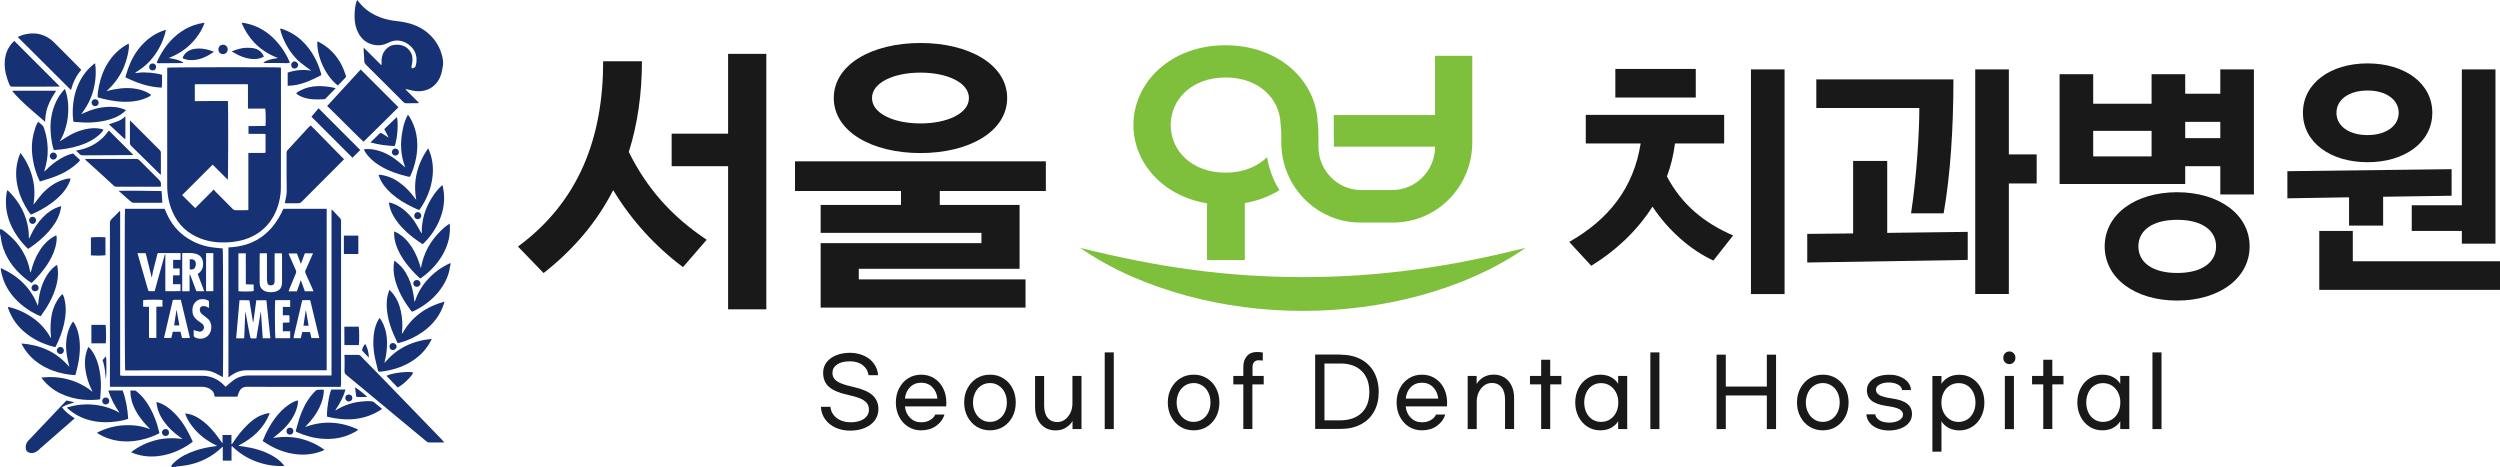 <?xml version="1.0" encoding="utf-8"?>
<!-- Generator: Adobe Illustrator 27.4.0, SVG Export Plug-In . SVG Version: 6.00 Build 0)  -->
<svg version="1.1" id="레이어_1" xmlns="http://www.w3.org/2000/svg" xmlns:xlink="http://www.w3.org/1999/xlink" x="0px"
	 y="0px" viewBox="0 0 319.81 59.73" style="enable-background:new 0 0 319.81 59.73;" xml:space="preserve">
<style type="text/css">
	.st0{fill:#191919;}
	.st1{fill:#7EBF3C;}
	.st2{fill:#163274;}
</style>
<g>
	<g>
		<g>
			<g>
				<path class="st0" d="M87.37,34.17c-3.54-2.63-6.64-6.05-8.93-9.85c-2.04,4.01-5,7.55-8.9,10.61l-3.28-3.39
					c7.8-5.73,10.9-13.93,10.9-23.7h4.96c0,4.12-0.55,8.02-1.68,11.6c2.3,4.63,5.43,8.21,9.96,11.23L87.37,34.17z M85.92,17.1h7.22
					V6.89h4.89v32.68h-4.89V21.26h-7.22V17.1z"/>
				<path class="st0" d="M104.98,39.34V31.1h20.57v-1.31h-20.57v-3.57h10.28v-1.79H101.7v-3.79h32.09v3.79h-13.57v1.79h10.21v8.17
					h-20.57v1.35h21.33v3.61H104.98z M117.75,5.5c6.24,0,11.09,2.77,11.09,7.04c0,4.27-4.85,7.04-11.09,7.04
					c-6.24,0-11.09-2.77-11.09-7.04C106.66,8.27,111.51,5.5,117.75,5.5z M111.55,12.54c0,1.97,2.77,3.25,6.2,3.25
					c3.43,0,6.2-1.28,6.2-3.25c0-1.97-2.77-3.25-6.2-3.25C114.32,9.29,111.55,10.57,111.55,12.54z"/>
			</g>
			<g>
				<path class="st0" d="M200.74,30.95c5-2.85,8.24-6.86,9.14-12.6h-7.02v-3.66h17.7v3.66h-6.29c-0.19,1.51-0.54,2.92-1.03,4.23
					c1.89,3.56,4.68,5.9,8.47,7.54l-2.53,3.21c-2.92-1.35-5.77-3.85-7.79-6.9c-1.99,3.14-4.75,5.68-7.83,7.57L200.74,30.95z
					 M206.64,12.47V8.82h10.29v3.66H206.64z M223.99,37.62V8.88h4.3v28.74H223.99z"/>
				<path class="st0" d="M231.19,33.58v-3.66l5.87-0.06v-9.27h4.36v9.2l10.3-0.13v3.59L231.19,33.58z M244.47,27.29
					c0.74-4.84,1.06-10.52,1.06-13.47h-13.18v-3.66h17.54c0,6.29-0.39,12.22-1.25,17.13H244.47z M252.68,37.62V8.88h4.3v10.87h3.56
					v3.72h-3.56v14.14H252.68z"/>
				<path class="st0" d="M284.03,24.88v-3.62h-4.49v2.28h-16.07V9.49h4.3v3.78h7.47V9.49h4.3v2.5h4.49V8.88h4.3v16H284.03z
					 M275.24,20.01v-3.27h-7.47v3.27H275.24z M287.78,31.52c0,4.07-3.88,6.93-9.27,6.93c-5.39,0-9.27-2.85-9.27-6.93
					c0-4.07,3.88-6.93,9.27-6.93C283.9,24.6,287.78,27.45,287.78,31.52z M283.49,31.52c0-2.02-1.76-3.4-4.97-3.4
					c-3.21,0-4.97,1.38-4.97,3.4c0,2.02,1.76,3.4,4.97,3.4C281.72,34.92,283.49,33.54,283.49,31.52z M279.54,17.67h4.49v-2.08h-4.49
					V17.67z"/>
				<path class="st0" d="M300.5,28.86v-3.62l-7.89,0.13V21.9l21.01-0.26v3.4l-8.76,0.13v3.69H300.5z M311.15,14.43
					c0,3.78-3.53,6.32-8.28,6.32c-4.75,0-8.27-2.53-8.27-6.32c0-3.79,3.53-6.32,8.27-6.32C307.62,8.11,311.15,10.64,311.15,14.43z
					 M300.98,29.54v3.88h18.83v3.66h-23.12v-7.54H300.98z M306.85,14.43c0-1.7-1.64-2.85-3.98-2.85c-2.37,0-3.98,1.15-3.98,2.85
					c0,1.7,1.6,2.85,3.98,2.85C305.21,17.28,306.85,16.13,306.85,14.43z M308.52,26.26h6.41V8.88h4.3v22.29h-4.3v-1.63h-6.41V26.26z
					"/>
			</g>
			<g>
				<path class="st1" d="M180.89,34.5c-4.73,0.64-9.48,0.95-14.22,0.95c-4.74,0-9.49-0.31-14.22-0.95
					c-4.74-0.62-9.45-1.6-14.27-2.79c4.09,2.83,8.76,4.79,13.59,6.11c4.84,1.31,9.87,1.95,14.9,1.95c5.03,0,10.06-0.64,14.9-1.94
					c4.83-1.32,9.51-3.28,13.59-6.12C190.34,32.9,185.64,33.88,180.89,34.5z"/>
				<path class="st1" d="M154.41,26.01v2.28l0,0v4.98h4.83v-1.52l0,0v-5.77c1.68-0.29,3.16-0.87,4.44-1.66
					c-1.08-1.62-1.47-3.47-1.59-4.22c-1.21,1.2-3.02,1.99-5.3,1.99c-4.37,0-7.03-2.85-7.03-6.09c0-3.24,2.66-6.09,7.03-6.09
					c4.24,0,6.87,2.69,7.02,5.82h0h0l0.1,1.23v1.25c0,5.67,4.53,10.26,10.11,10.26h4.21c5.59,0,10.11-4.59,10.11-10.26v-6.69V9.07
					V7.14h-4.76v1.93v2.43v3.22h-12.96v2.8c0.01,0.22,0.03,0.44,0.03,0.66c0,0.19-0.02,0.38-0.03,0.58h12.96
					c0,3.06-2.45,5.55-5.47,5.55h-3.98c-3.02,0-5.47-2.48-5.47-5.55l0,0v-1.32c0-0.59-0.03-1.17-0.08-1.75l0-0.01l-0.02,0
					c-0.18-5.28-4.84-9.89-11.81-9.89c-7.03,0-11.76,4.79-11.76,10.2C145,20.78,148.7,25.07,154.41,26.01z"/>
			</g>
		</g>
		<g>
			<path class="st0" d="M110.54,45.51c0.53,0.24,0.95,0.58,1.26,1.02c0.32,0.44,0.49,0.93,0.53,1.47h-1.22
				c-0.07-0.52-0.31-0.95-0.74-1.28c-0.42-0.33-0.98-0.5-1.66-0.5c-0.69,0-1.24,0.14-1.63,0.41s-0.59,0.63-0.59,1.06
				c0,0.32,0.09,0.6,0.28,0.81c0.19,0.22,0.48,0.41,0.87,0.56c0.39,0.16,0.93,0.31,1.61,0.46c1.09,0.25,1.88,0.6,2.38,1.05
				c0.49,0.46,0.74,1.04,0.74,1.76c0,0.55-0.16,1.04-0.47,1.46c-0.32,0.42-0.75,0.74-1.3,0.96c-0.55,0.23-1.16,0.34-1.83,0.34
				c-0.7,0-1.33-0.13-1.88-0.38c-0.55-0.25-1-0.61-1.33-1.07c-0.33-0.46-0.52-0.99-0.55-1.6h1.22c0.06,0.59,0.33,1.06,0.8,1.43
				c0.47,0.36,1.08,0.55,1.82,0.55c0.44,0,0.84-0.07,1.2-0.2c0.35-0.13,0.63-0.32,0.82-0.57c0.2-0.25,0.29-0.52,0.29-0.83
				c0-0.35-0.09-0.64-0.28-0.87c-0.19-0.23-0.48-0.43-0.87-0.59c-0.39-0.16-0.94-0.32-1.63-0.47c-1.05-0.23-1.83-0.56-2.33-1
				c-0.5-0.44-0.75-1.04-0.75-1.81c0-0.51,0.15-0.96,0.45-1.35c0.3-0.38,0.71-0.68,1.24-0.89c0.53-0.21,1.12-0.31,1.79-0.31
				C109.42,45.14,110.01,45.27,110.54,45.51z"/>
			<path class="st0" d="M116.18,54.59c-0.49-0.31-0.88-0.73-1.16-1.28c-0.28-0.54-0.42-1.15-0.42-1.82c0-0.67,0.14-1.28,0.42-1.82
				c0.28-0.54,0.66-0.97,1.16-1.28c0.49-0.31,1.05-0.46,1.66-0.46c0.62,0,1.17,0.15,1.66,0.46c0.49,0.31,0.88,0.73,1.15,1.28
				c0.27,0.54,0.41,1.15,0.41,1.82c0,0.22-0.01,0.39-0.02,0.5h-5.28c0.06,0.59,0.28,1.08,0.66,1.46c0.38,0.38,0.85,0.57,1.42,0.57
				c0.43,0,0.81-0.09,1.13-0.28c0.33-0.19,0.55-0.42,0.67-0.71h1.18c-0.18,0.59-0.54,1.08-1.08,1.46c-0.54,0.38-1.18,0.56-1.91,0.56
				C117.22,55.05,116.67,54.9,116.18,54.59z M119.26,49.52c-0.38-0.38-0.85-0.56-1.42-0.56c-0.57,0-1.05,0.19-1.42,0.56
				c-0.38,0.38-0.59,0.87-0.66,1.47h4.16C119.86,50.39,119.64,49.9,119.26,49.52z"/>
			<path class="st0" d="M128.34,48.39c0.5,0.31,0.9,0.73,1.18,1.28c0.28,0.54,0.42,1.15,0.42,1.82c0,0.67-0.14,1.28-0.42,1.82
				c-0.28,0.54-0.68,0.97-1.18,1.28c-0.5,0.31-1.07,0.46-1.69,0.46c-0.63,0-1.2-0.15-1.7-0.46c-0.5-0.31-0.89-0.73-1.18-1.28
				c-0.29-0.54-0.43-1.15-0.43-1.82c0-0.67,0.14-1.28,0.43-1.82c0.29-0.54,0.68-0.97,1.18-1.28c0.5-0.31,1.07-0.46,1.7-0.46
				C127.27,47.92,127.83,48.08,128.34,48.39z M125.52,49.33c-0.33,0.22-0.58,0.51-0.77,0.89c-0.18,0.38-0.28,0.8-0.28,1.26
				c0,0.47,0.09,0.89,0.28,1.27c0.18,0.38,0.44,0.67,0.77,0.89c0.33,0.22,0.7,0.33,1.12,0.33c0.41,0,0.79-0.11,1.12-0.33
				c0.33-0.22,0.59-0.51,0.77-0.89c0.18-0.38,0.27-0.8,0.27-1.27c0-0.47-0.09-0.89-0.27-1.26c-0.18-0.38-0.44-0.67-0.77-0.89
				c-0.33-0.22-0.7-0.33-1.12-0.33C126.22,49.01,125.85,49.11,125.52,49.33z"/>
			<path class="st0" d="M137.2,54.89v-1.03c-0.17,0.31-0.44,0.59-0.82,0.83c-0.38,0.25-0.84,0.37-1.37,0.37
				c-0.5,0-0.95-0.12-1.35-0.37c-0.39-0.25-0.7-0.59-0.92-1.04c-0.22-0.45-0.33-0.97-0.33-1.57v-3.98h1.16v3.77
				c0,0.68,0.15,1.21,0.45,1.57c0.3,0.37,0.71,0.55,1.24,0.55c0.37,0,0.7-0.11,0.99-0.33c0.29-0.22,0.52-0.51,0.69-0.87
				c0.17-0.36,0.25-0.76,0.25-1.18v-3.52h1.16v6.8H137.2z"/>
			<path class="st0" d="M141.32,54.89v-9.81h1.16v9.81H141.32z"/>
			<path class="st0" d="M154.39,48.39c0.5,0.31,0.9,0.73,1.18,1.28c0.28,0.54,0.42,1.15,0.42,1.82c0,0.67-0.14,1.28-0.42,1.82
				c-0.28,0.54-0.68,0.97-1.18,1.28c-0.5,0.31-1.07,0.46-1.69,0.46c-0.63,0-1.2-0.15-1.7-0.46c-0.5-0.31-0.89-0.73-1.18-1.28
				c-0.29-0.54-0.43-1.15-0.43-1.82c0-0.67,0.14-1.28,0.43-1.82c0.29-0.54,0.68-0.97,1.18-1.28c0.5-0.31,1.07-0.46,1.7-0.46
				C153.32,47.92,153.88,48.08,154.39,48.39z M151.57,49.33c-0.33,0.22-0.58,0.51-0.77,0.89c-0.18,0.38-0.28,0.8-0.28,1.26
				c0,0.47,0.09,0.89,0.28,1.27c0.18,0.38,0.44,0.67,0.77,0.89c0.33,0.22,0.7,0.33,1.12,0.33c0.41,0,0.79-0.11,1.12-0.33
				c0.33-0.22,0.59-0.51,0.77-0.89c0.18-0.38,0.27-0.8,0.27-1.27c0-0.47-0.09-0.89-0.27-1.26c-0.18-0.38-0.44-0.67-0.77-0.89
				c-0.33-0.22-0.7-0.33-1.12-0.33C152.27,49.01,151.9,49.11,151.57,49.33z"/>
			<path class="st0" d="M161.64,49.17h-1.43v5.71h-1.16v-5.71h-1.28v-1.08h1.28v-1.15c0-0.58,0.15-1.04,0.46-1.39
				c0.3-0.35,0.73-0.52,1.27-0.52c0.3,0,0.55,0.02,0.76,0.07v1.03c-0.11-0.02-0.29-0.04-0.55-0.04c-0.24,0-0.43,0.08-0.56,0.23
				c-0.14,0.15-0.2,0.37-0.2,0.65v1.12h1.43V49.17z"/>
			<path class="st0" d="M171.45,45.37c1.02,0,1.9,0.2,2.64,0.59c0.74,0.4,1.3,0.95,1.69,1.67c0.39,0.72,0.59,1.55,0.59,2.5
				c0,0.95-0.19,1.78-0.58,2.49c-0.39,0.71-0.95,1.27-1.69,1.66c-0.74,0.4-1.62,0.59-2.65,0.59h-3.21v-9.52H171.45z M174.19,52.81
				c0.65-0.63,0.98-1.52,0.98-2.67c0-1.15-0.33-2.04-0.98-2.68c-0.65-0.64-1.56-0.96-2.71-0.96h-2.05v7.27h2.05
				C172.63,53.76,173.54,53.44,174.19,52.81z"/>
			<path class="st0" d="M180.24,54.59c-0.49-0.31-0.88-0.73-1.16-1.28c-0.28-0.54-0.42-1.15-0.42-1.82c0-0.67,0.14-1.28,0.42-1.82
				c0.28-0.54,0.66-0.97,1.16-1.28c0.49-0.31,1.05-0.46,1.66-0.46c0.62,0,1.17,0.15,1.66,0.46c0.49,0.31,0.88,0.73,1.15,1.28
				c0.27,0.54,0.41,1.15,0.41,1.82c0,0.22-0.01,0.39-0.02,0.5h-5.28c0.06,0.59,0.28,1.08,0.66,1.46c0.38,0.38,0.85,0.57,1.42,0.57
				c0.43,0,0.81-0.09,1.13-0.28s0.55-0.42,0.67-0.71h1.18c-0.18,0.59-0.54,1.08-1.08,1.46c-0.54,0.38-1.18,0.56-1.91,0.56
				C181.28,55.05,180.73,54.9,180.24,54.59z M183.32,49.52c-0.38-0.38-0.85-0.56-1.42-0.56c-0.57,0-1.05,0.19-1.42,0.56
				c-0.38,0.38-0.59,0.87-0.65,1.47h4.16C183.92,50.39,183.7,49.9,183.32,49.52z"/>
			<path class="st0" d="M188.9,48.09v1.03c0.17-0.31,0.44-0.59,0.82-0.83c0.38-0.25,0.84-0.37,1.37-0.37c0.5,0,0.95,0.12,1.35,0.37
				c0.4,0.25,0.7,0.59,0.92,1.04c0.22,0.45,0.33,0.97,0.33,1.57v3.98h-1.16v-3.77c0-0.68-0.15-1.21-0.45-1.57
				c-0.3-0.37-0.71-0.55-1.24-0.55c-0.37,0-0.7,0.11-0.99,0.33c-0.29,0.22-0.52,0.51-0.69,0.87c-0.17,0.36-0.25,0.76-0.25,1.18v3.52
				h-1.16v-6.8H188.9z"/>
			<path class="st0" d="M199.74,49.17h-1.43v5.71h-1.16v-5.71h-1.43v-1.08h1.43v-2.07h1.16v2.07h1.43V49.17z"/>
			<path class="st0" d="M203.08,54.59c-0.49-0.31-0.87-0.74-1.15-1.28c-0.28-0.55-0.42-1.15-0.42-1.82c0-0.67,0.14-1.27,0.42-1.82
				c0.28-0.55,0.66-0.97,1.15-1.28c0.49-0.31,1.03-0.46,1.63-0.46c0.55,0,1.02,0.12,1.42,0.34c0.4,0.23,0.69,0.51,0.87,0.83v-1.01
				h1.16v6.8H207v-1.01c-0.18,0.32-0.47,0.6-0.87,0.83c-0.4,0.23-0.87,0.34-1.42,0.34C204.11,55.05,203.56,54.9,203.08,54.59z
				 M205.96,53.65c0.33-0.22,0.6-0.51,0.78-0.89c0.19-0.38,0.28-0.8,0.28-1.27c0-0.47-0.09-0.89-0.28-1.26
				c-0.19-0.38-0.45-0.67-0.78-0.89c-0.33-0.22-0.72-0.33-1.15-0.33c-0.42,0-0.8,0.11-1.12,0.32c-0.33,0.21-0.58,0.51-0.76,0.89
				c-0.18,0.38-0.27,0.8-0.27,1.27c0,0.47,0.09,0.89,0.27,1.27c0.18,0.38,0.43,0.68,0.76,0.89c0.33,0.21,0.7,0.32,1.12,0.32
				C205.24,53.97,205.62,53.86,205.96,53.65z"/>
			<path class="st0" d="M211.12,54.89v-9.81h1.16v9.81H211.12z"/>
			<path class="st0" d="M227.2,45.37v9.52h-1.18v-4.3h-5.25v4.3h-1.18v-9.52h1.18v4.08h5.25v-4.08H227.2z"/>
			<path class="st0" d="M234.88,48.39c0.5,0.31,0.9,0.73,1.18,1.28c0.28,0.54,0.42,1.15,0.42,1.82c0,0.67-0.14,1.28-0.42,1.82
				c-0.28,0.54-0.68,0.97-1.18,1.28c-0.5,0.31-1.07,0.46-1.69,0.46c-0.63,0-1.2-0.15-1.7-0.46c-0.5-0.31-0.89-0.73-1.18-1.28
				c-0.29-0.54-0.43-1.15-0.43-1.82c0-0.67,0.14-1.28,0.43-1.82c0.29-0.54,0.68-0.97,1.18-1.28c0.5-0.31,1.07-0.46,1.7-0.46
				C233.81,47.92,234.37,48.08,234.88,48.39z M232.06,49.33c-0.33,0.22-0.58,0.51-0.77,0.89c-0.18,0.38-0.28,0.8-0.28,1.26
				c0,0.47,0.09,0.89,0.28,1.27c0.18,0.38,0.44,0.67,0.77,0.89c0.33,0.22,0.7,0.33,1.12,0.33c0.41,0,0.79-0.11,1.12-0.33
				c0.33-0.22,0.59-0.51,0.77-0.89c0.18-0.38,0.27-0.8,0.27-1.27c0-0.47-0.09-0.89-0.27-1.26c-0.18-0.38-0.44-0.67-0.77-0.89
				c-0.33-0.22-0.7-0.33-1.12-0.33C232.76,49.01,232.39,49.11,232.06,49.33z"/>
			<path class="st0" d="M243.05,48.18c0.42,0.17,0.76,0.4,1.01,0.7c0.25,0.3,0.39,0.64,0.4,1.02h-1.14c-0.02-0.29-0.2-0.52-0.52-0.7
				c-0.32-0.18-0.72-0.27-1.2-0.27c-0.47,0-0.85,0.09-1.16,0.26c-0.3,0.17-0.46,0.39-0.46,0.64c0,0.29,0.14,0.53,0.42,0.7
				c0.28,0.17,0.8,0.32,1.56,0.43c0.94,0.13,1.61,0.36,2.02,0.69c0.41,0.32,0.61,0.76,0.61,1.31c0,0.43-0.13,0.8-0.39,1.12
				c-0.26,0.32-0.61,0.56-1.06,0.73c-0.44,0.17-0.94,0.26-1.48,0.26c-0.56,0-1.06-0.09-1.49-0.27c-0.43-0.18-0.77-0.42-1.01-0.74
				c-0.24-0.31-0.38-0.67-0.41-1.06h1.14c0.04,0.29,0.21,0.54,0.52,0.75c0.31,0.21,0.74,0.31,1.28,0.31c0.5,0,0.92-0.1,1.25-0.29
				c0.33-0.19,0.5-0.44,0.5-0.74c0-0.28-0.15-0.51-0.46-0.68c-0.3-0.17-0.83-0.31-1.59-0.41c-0.89-0.13-1.54-0.35-1.95-0.67
				c-0.41-0.32-0.62-0.77-0.62-1.36c0-0.39,0.12-0.73,0.37-1.03c0.24-0.3,0.58-0.53,1-0.7c0.42-0.16,0.9-0.24,1.42-0.24
				C242.16,47.92,242.63,48.01,243.05,48.18z"/>
			<path class="st0" d="M249.23,54.71c-0.4-0.23-0.69-0.51-0.87-0.83v3.9h-1.16v-9.68h1.16v1.01c0.18-0.32,0.47-0.6,0.87-0.83
				c0.4-0.23,0.87-0.34,1.42-0.34c0.6,0,1.15,0.15,1.63,0.46c0.49,0.31,0.87,0.74,1.15,1.28c0.28,0.55,0.42,1.15,0.42,1.82
				c0,0.67-0.14,1.27-0.42,1.82c-0.28,0.55-0.66,0.97-1.15,1.28c-0.49,0.31-1.03,0.46-1.63,0.46
				C250.1,55.05,249.63,54.94,249.23,54.71z M251.68,53.65c0.33-0.21,0.58-0.51,0.76-0.89c0.18-0.38,0.27-0.8,0.27-1.27
				c0-0.47-0.09-0.89-0.27-1.27c-0.18-0.38-0.43-0.68-0.76-0.89c-0.33-0.21-0.7-0.32-1.12-0.32c-0.43,0-0.81,0.11-1.15,0.33
				c-0.34,0.22-0.6,0.51-0.78,0.89c-0.19,0.38-0.28,0.8-0.28,1.26c0,0.47,0.09,0.89,0.28,1.27c0.19,0.38,0.45,0.67,0.78,0.89
				c0.33,0.22,0.72,0.33,1.15,0.33C250.97,53.97,251.35,53.86,251.68,53.65z"/>
			<path class="st0" d="M257.6,45.19c0.15,0.15,0.22,0.35,0.22,0.58c0,0.23-0.07,0.42-0.22,0.58c-0.15,0.15-0.33,0.23-0.56,0.23
				c-0.22,0-0.4-0.08-0.55-0.23c-0.15-0.15-0.22-0.35-0.22-0.58c0-0.23,0.07-0.42,0.22-0.58c0.15-0.15,0.33-0.23,0.55-0.23
				C257.27,44.95,257.45,45.03,257.6,45.19z M256.47,54.9v-6.81h1.16v6.81H256.47z"/>
			<path class="st0" d="M263.97,49.17h-1.43v5.71h-1.16v-5.71h-1.43v-1.08h1.43v-2.07h1.16v2.07h1.43V49.17z"/>
			<path class="st0" d="M267.31,54.59c-0.49-0.31-0.87-0.74-1.15-1.28c-0.28-0.55-0.42-1.15-0.42-1.82c0-0.67,0.14-1.27,0.42-1.82
				c0.28-0.55,0.66-0.97,1.15-1.28c0.49-0.31,1.03-0.46,1.63-0.46c0.55,0,1.02,0.12,1.42,0.34c0.4,0.23,0.69,0.51,0.87,0.83v-1.01
				h1.16v6.8h-1.16v-1.01c-0.18,0.32-0.47,0.6-0.87,0.83c-0.4,0.23-0.87,0.34-1.42,0.34C268.34,55.05,267.79,54.9,267.31,54.59z
				 M270.18,53.65c0.33-0.22,0.6-0.51,0.78-0.89c0.19-0.38,0.28-0.8,0.28-1.27c0-0.47-0.09-0.89-0.28-1.26
				c-0.19-0.38-0.45-0.67-0.78-0.89c-0.33-0.22-0.72-0.33-1.15-0.33c-0.42,0-0.8,0.11-1.12,0.32c-0.33,0.21-0.58,0.51-0.76,0.89
				c-0.18,0.38-0.27,0.8-0.27,1.27c0,0.47,0.09,0.89,0.27,1.27c0.18,0.38,0.43,0.68,0.76,0.89c0.33,0.21,0.7,0.32,1.12,0.32
				C269.47,53.97,269.85,53.86,270.18,53.65z"/>
			<path class="st0" d="M275.35,54.89v-9.81h1.16v9.81H275.35z"/>
		</g>
	</g>
	<g>
		<path class="st2" d="M22,59.73c-0.03-0.03-0.07-0.05-0.12-0.09c0.14-0.24,0.34-0.43,0.55-0.61c0.72-0.64,1.58-1.05,2.48-1.36
			c0.88-0.31,1.8-0.49,2.73-0.6c0.02,0,0.05-0.01,0.13-0.04c-1.29-0.61-2.37-1.42-3.21-2.53c-0.31-0.41-0.57-0.84-0.77-1.31
			c-0.04-0.09-0.07-0.18-0.11-0.29c0.69,0.03,1.26,0.3,1.8,0.64c0.79,0.5,1.44,1.16,2.02,1.88c0.28,0.35,0.54,0.72,0.81,1.09
			c0.04,0.05,0.08,0.1,0.16,0.2c0-0.38,0-0.7,0-1.06c0.39,0,0.75,0,1.14,0c0,0.4,0,0.78,0,1.16c0.02,0,0.04,0.01,0.06,0.01
			c0.05-0.07,0.1-0.14,0.15-0.21c0.52-0.8,1.1-1.55,1.79-2.22c0.53-0.52,1.11-0.99,1.81-1.27c0.25-0.1,0.51-0.17,0.78-0.24
			c0.08-0.02,0.18-0.01,0.31-0.02c-0.77,1.95-2.19,3.21-3.98,4.13c0.01,0.02,0.01,0.04,0.02,0.05c0.17,0.02,0.34,0.05,0.52,0.07
			c1.33,0.19,2.61,0.52,3.78,1.19c0.51,0.29,0.99,0.64,1.37,1.1c0.04,0.05,0.08,0.11,0.15,0.21c-1.28,0.06-2.47-0.15-3.63-0.58
			c-1.16-0.43-2.18-1.09-3.09-1.99c-0.06,0.34-0.02,0.64-0.03,0.95c-0.01,0.3,0,0.6,0,0.93c-0.38,0.02-0.74,0.02-1.12,0
			c0-0.59,0-1.15,0-1.77c-0.08,0.06-0.13,0.09-0.16,0.12c-1.23,1.18-2.7,1.9-4.37,2.23c-0.46,0.09-0.93,0.12-1.4,0.18
			c-0.04,0.01-0.08,0.03-0.12,0.05C22.29,59.73,22.15,59.73,22,59.73z"/>
		<path class="st2" d="M0,29.35c0.09-0.05,0.16-0.05,0.25,0.01c0.53,0.37,1.02,0.78,1.47,1.24c0.47,0.49,0.87,1.02,1.21,1.6
			c0.47,0.8,0.77,1.65,0.93,2.56c0,0.03,0.01,0.05,0.06,0.09c0.03-0.08,0.05-0.17,0.08-0.25c0.22-0.87,0.55-1.7,1.03-2.47
			c0.49-0.8,1.12-1.47,1.95-1.92c0.07-0.04,0.14-0.07,0.23-0.11c0.07,0.3,0.04,0.58,0.01,0.85c-0.12,0.9-0.47,1.72-0.93,2.5
			c-0.6,1.02-1.38,1.91-2.24,2.75c-0.18-0.12-0.37-0.23-0.54-0.36c-1.01-0.77-1.88-1.68-2.51-2.79c-0.47-0.84-0.79-1.72-0.89-2.69
			C0.09,30.22,0.04,30.06,0,29.9C0,29.72,0,29.53,0,29.35z"/>
		<path class="st2" d="M57.62,33.98c-0.02,0.03-0.04,0.06-0.05,0.09c-0.12,1.05-0.55,1.98-1.15,2.84c-0.87,1.24-2.04,2.15-3.38,2.83
			c-0.1,0.05-0.21,0.09-0.32,0.14c-0.05-0.05-0.1-0.08-0.13-0.12c-0.8-1.06-1.48-2.19-1.9-3.46c-0.24-0.73-0.38-1.47-0.34-2.24
			c0.01-0.22,0.06-0.44,0.1-0.72c0.25,0.21,0.46,0.36,0.65,0.54c0.66,0.63,1.09,1.42,1.4,2.27c0.26,0.73,0.41,1.48,0.49,2.25
			c0.01,0.06,0.02,0.12,0.03,0.24c0.05-0.1,0.08-0.15,0.1-0.21c0.35-1.02,0.89-1.91,1.62-2.71c0.78-0.85,1.68-1.51,2.72-2
			c0.06-0.03,0.12-0.04,0.18-0.06C57.62,33.76,57.62,33.87,57.62,33.98z"/>
		<path class="st2" d="M35.94,8.64c0,0.1,0,0.19,0,0.28c0,5,0.01,9.99-0.01,14.99c0,1.33-0.31,2.61-0.96,3.78
			c-0.84,1.5-2.12,2.47-3.76,2.97c-0.71,0.21-1.43,0.31-2.17,0.35c-1.14,0.05-2.24-0.08-3.31-0.47c-1.71-0.63-2.95-1.78-3.67-3.46
			c-0.46-1.06-0.67-2.18-0.67-3.33c0-4.92,0-9.83,0-14.75c0-0.12,0-0.23,0-0.34C21.61,8.59,35.56,8.57,35.94,8.64z M29.15,12.92
			c0.06,0.34,0.05,9.88-0.01,10.08c-0.66-0.66-1.32-1.32-1.94-1.94c-1.32,1.32-2.62,2.62-3.9,3.9c0.53,0.53,1.09,1.08,1.67,1.66
			c0.77-0.77,1.56-1.55,2.38-2.38c0.08,0.1,0.13,0.19,0.2,0.26c0.74,0.74,1.48,1.47,2.21,2.22c0.12,0.12,0.24,0.18,0.4,0.17
			c0.44-0.01,0.89,0,1.33,0c0.09,0,0.17-0.01,0.28-0.02c0-2.45,0-4.87,0-7.31c0.27,0,0.52,0,0.76,0c0.24,0,0.47,0.01,0.71,0
			c0.24-0.01,0.48,0.03,0.73-0.03c0-0.8,0-1.59,0-2.4c-0.73-0.02-1.45,0.01-2.18-0.01c0-0.35,0-0.66,0-0.99
			c0.74-0.03,1.46,0.01,2.17-0.02c0.06-0.5,0.03-2.01-0.03-2.22c-0.72,0-1.45,0-2.21,0c0-1.05,0-2.07,0-3.1
			c-0.1-0.01-0.17-0.02-0.24-0.02c-2.11,0-4.23,0-6.34,0c-0.08,0-0.15,0.02-0.22,0.03c0,0.72,0,1.42,0,2.14
			C26.34,12.92,27.75,12.92,29.15,12.92z"/>
		<path class="st2" d="M41.79,47.37c-0.14,0-0.25,0-0.36,0c-3.3,0-6.61,0-9.91,0c-0.73,0-1.36,0.24-1.95,0.65
			c-0.11,0.08-0.21,0.16-0.35,0.26c0-5.56,0-11.08,0-16.63c3.4-0.13,5.67-1.88,7.03-4.94c1.83,0,3.67,0,5.54,0
			C41.79,33.59,41.79,40.46,41.79,47.37z M30.64,38.4c-0.14,1.62-0.28,3.23-0.43,4.87c0.36,0.02,0.69,0.02,1.03,0
			c0.05-1.13,0.09-2.23,0.14-3.38c0.03,0.1,0.06,0.16,0.07,0.22c0.1,0.55,0.19,1.11,0.29,1.66c0.08,0.44,0.19,0.89,0.27,1.33
			c0.02,0.13,0.07,0.19,0.21,0.19c0.18-0.01,0.36,0,0.57,0c0.19-1.15,0.38-2.28,0.57-3.41c0.01,0,0.01,0,0.02-0.01
			c0.08,1.13,0.15,2.26,0.23,3.4c0.33,0,0.64,0,0.98,0c-0.17-1.63-0.33-3.25-0.51-4.86c-0.45,0-0.86,0-1.29,0
			c-0.13,0.94-0.25,1.86-0.38,2.78c-0.02,0-0.03,0-0.05,0c-0.15-0.92-0.31-1.85-0.46-2.78C31.48,38.4,31.09,38.4,30.64,38.4z
			 M35.13,32.41c0,0.13,0,0.22,0,0.32c0,1.01,0,2.03,0,3.04c0,0.13,0,0.26-0.02,0.38c-0.04,0.23-0.17,0.33-0.42,0.35
			c-0.27,0.02-0.42-0.07-0.48-0.3c-0.04-0.17-0.06-0.36-0.06-0.54c-0.01-0.99,0-1.98,0-2.96c0-0.1-0.01-0.19-0.01-0.3
			c-0.33,0-0.62-0.01-0.91,0.01c-0.01,0.04-0.01,0.05-0.01,0.06c0,1.26-0.02,2.52,0,3.78c0,0.52,0.35,0.92,0.86,1.06
			c0.33,0.09,0.67,0.09,1,0.03c0.67-0.11,1-0.52,1-1.21c0-1.15,0-2.3,0-3.45c0-0.09-0.01-0.17-0.02-0.27
			C35.74,32.41,35.46,32.41,35.13,32.41z M40.04,32.41c-0.37,0-0.7,0-1.04,0c-0.17,0.45-0.34,0.9-0.51,1.35
			c-0.17-0.45-0.35-0.91-0.51-1.34c-0.38,0-0.71,0-1.06,0c0.05,0.13,0.09,0.24,0.13,0.35c0.26,0.59,0.51,1.18,0.78,1.76
			c0.08,0.16,0.08,0.3,0.01,0.46c-0.25,0.59-0.49,1.19-0.74,1.78c-0.06,0.16-0.12,0.31-0.19,0.5c0.37,0,0.7,0,1.07,0
			c0.16-0.47,0.33-0.96,0.5-1.44c0.18,0.48,0.35,0.96,0.52,1.43c0.38,0,0.73,0,1.1,0c-0.05-0.12-0.08-0.21-0.12-0.3
			c-0.3-0.68-0.6-1.36-0.91-2.03c-0.05-0.12-0.05-0.22,0-0.33c0.14-0.29,0.27-0.59,0.4-0.89C39.65,33.29,39.84,32.87,40.04,32.41z
			 M38.67,38.4c-0.03,0.1-0.05,0.18-0.07,0.27c-0.34,1.44-0.67,2.89-1.01,4.33c-0.02,0.08-0.02,0.17-0.03,0.26c0.33,0,0.62,0,0.92,0
			c0.06-0.27,0.12-0.53,0.18-0.78c0.34,0,0.67,0,1,0c0.06,0.27,0.12,0.52,0.18,0.77c0.34,0,0.66,0,1.01,0
			c-0.39-1.63-0.78-3.24-1.17-4.86C39.35,38.4,39.03,38.4,38.67,38.4z M35.2,38.4c-0.06,0.57-0.03,4.66,0.03,4.86
			c0.63,0,1.26,0,1.89,0c0-0.3,0-0.57,0-0.88c-0.32,0-0.63,0-0.94,0c0-0.38,0-0.73,0-1.1c0.29-0.01,0.56-0.02,0.85-0.03
			c0-0.32,0.01-0.61-0.01-0.92c-0.3,0-0.57,0-0.84,0c0-0.37,0-0.7,0-1.07c0.32,0,0.63,0,0.94,0c0-0.3,0-0.58,0-0.87
			C36.48,38.4,35.85,38.4,35.2,38.4z M31.44,32.41c-0.33,0-0.64,0-0.94,0c0,1.63,0,3.24,0,4.84c0.32,0.06,1.74,0.05,1.95-0.02
			c0-0.27,0-0.53,0-0.83c-0.33-0.01-0.65-0.02-1-0.03C31.44,35.04,31.44,33.73,31.44,32.41z"/>
		<path class="st2" d="M15.99,26.71c1.69,0,3.38,0,5.07,0c0.15,0.34,0.29,0.68,0.45,1c0.7,1.38,1.75,2.43,3.13,3.14
			c0.97,0.5,2.01,0.77,3.09,0.86c0.25,0.02,0.5,0.05,0.76,0.07c0.06,0.19,0.08,16.04,0.02,16.47c-0.31-0.17-0.61-0.34-0.93-0.5
			c-0.5-0.25-1.02-0.38-1.59-0.38c-3.22,0.01-6.44,0.01-9.66,0.01c-0.11,0-0.22,0-0.32,0C15.95,47.16,15.93,27.04,15.99,26.71z
			 M17.59,32.38c0.03,0.12,0.05,0.21,0.08,0.3c0.22,0.77,0.45,1.55,0.67,2.32c0.2,0.69,0.4,1.37,0.59,2.06
			c0.04,0.14,0.09,0.2,0.24,0.19c0.2-0.01,0.4,0,0.61,0c0.44-1.58,0.87-3.15,1.31-4.71c0.02,0,0.04,0.01,0.06,0.01
			c0,1.56,0,3.11,0,4.7c0.66,0,1.3,0.01,1.94-0.01c0-0.31,0-0.58,0-0.88c-0.33,0-0.64,0-0.96,0c0-0.39-0.01-0.75,0.01-1.14
			c0.3,0,0.57,0,0.84,0c0-0.3,0-0.58,0-0.88c-0.29,0-0.56,0-0.83,0c0-0.37,0-0.72,0-1.1c0.33,0,0.63,0,0.95,0c0-0.3,0-0.57,0-0.84
			c-0.04-0.01-0.08-0.03-0.11-0.03c-0.9,0-1.8,0-2.69,0c-0.11,0-0.16,0.05-0.18,0.16c-0.04,0.17-0.08,0.33-0.12,0.5
			c-0.19,0.8-0.45,1.58-0.56,2.4c0,0.02-0.03,0.04-0.04,0.05c-0.25-1.02-0.51-2.05-0.76-3.09C18.27,32.38,17.95,32.38,17.59,32.38z
			 M23.31,32.37c0,1.65,0,3.26,0,4.89c0.32,0,0.63,0.01,0.94-0.01c0-0.27,0-0.5,0-0.74c0-0.24,0-0.49,0-0.73
			c0-0.23-0.01-0.46,0.01-0.68c0.02,0,0.04,0,0.05,0c0.27,0.72,0.54,1.43,0.81,2.15c0.33,0,0.65,0,1,0
			c-0.28-0.75-0.56-1.47-0.83-2.2c0.53-0.35,0.72-0.82,0.69-1.41c-0.04-0.63-0.37-1.04-0.99-1.19
			C24.44,32.31,23.89,32.38,23.31,32.37z M22.11,38.38c-0.38,1.61-0.75,3.22-1.13,4.85c0.33,0,0.64,0,0.94,0
			c0.06-0.28,0.12-0.54,0.18-0.79c0.35,0,0.66,0,0.99,0c0.07,0.27,0.13,0.53,0.2,0.8c0.34,0,0.66,0.02,1.01-0.02
			c-0.39-1.64-0.78-3.25-1.17-4.87c-0.28,0-0.53,0-0.78,0C22.27,38.35,22.2,38.37,22.11,38.38z M26.74,39.38c0-0.28,0-0.54,0-0.79
			c0-0.04-0.04-0.11-0.08-0.13c-0.43-0.24-1.08-0.28-1.47,0.02c-0.52,0.39-0.63,0.93-0.55,1.53c0.06,0.46,0.36,0.78,0.72,1.04
			c0.16,0.12,0.33,0.22,0.49,0.35c0.22,0.17,0.3,0.45,0.21,0.68c-0.08,0.2-0.3,0.38-0.56,0.34c-0.17-0.03-0.33-0.07-0.5-0.12
			c-0.07-0.02-0.13-0.05-0.22-0.1c0,0.28-0.01,0.52,0,0.76c0,0.06,0.05,0.14,0.11,0.17c0.56,0.33,1.33,0.25,1.77-0.24
			c0.46-0.51,0.6-1.59-0.16-2.19c-0.21-0.16-0.42-0.32-0.62-0.48c-0.21-0.17-0.35-0.39-0.32-0.68c0.03-0.22,0.16-0.36,0.38-0.38
			c0.19-0.02,0.38,0.01,0.55,0.11C26.56,39.29,26.63,39.32,26.74,39.38z M20,43.23c0-0.36,0-0.68,0-1.01c0-0.33,0-0.65,0-0.98
			c0-0.34,0-0.67,0-1.01c0-0.32-0.01-0.65,0.01-1c0.27,0,0.52,0,0.77,0c0-0.31,0-0.58,0-0.85c-0.32-0.07-2.28-0.05-2.47,0.02
			c0,0.27,0,0.54,0,0.83c0.25,0.01,0.49,0.02,0.75,0.03c0,0.36,0,0.68,0,1.01c0,0.33,0,0.65,0,0.98c0,0.34,0,0.67,0,1.01
			c0,0.32,0,0.65,0.01,0.97C19.39,43.23,19.68,43.23,20,43.23z M26.36,32.38c0,1.63,0,3.24,0,4.87c0.32,0,0.63,0.02,0.93-0.01
			c0-1.63,0-3.24,0-4.86C26.98,32.38,26.68,32.38,26.36,32.38z"/>
		<path class="st2" d="M43.6,49.49c-0.14,0-0.24,0-0.35,0c-3.88,0-7.77,0.01-11.65-0.01c-0.54,0-0.85,0.25-1.04,0.7
			c-0.08,0.17-0.12,0.36-0.19,0.56c-0.95,0-1.91,0-2.89,0c-0.02-0.05-0.06-0.12-0.06-0.18c-0.05-0.4-0.29-0.66-0.62-0.84
			c-0.3-0.16-0.62-0.24-0.97-0.24c-3.8,0-7.61,0-11.41,0c-0.11,0-0.22,0-0.34,0c-0.01-0.08-0.02-0.15-0.02-0.22
			c0-0.24,0-0.49,0-0.73c0-6.65,0-13.3,0-19.95c0-0.23,0.05-0.41,0.23-0.57c0.35-0.32,0.68-0.68,1.01-1.01
			c0.03,0.01,0.04,0.01,0.05,0.02c0.01,0,0.01,0.01,0.01,0.02c0,0.01,0,0.02,0.01,0.03c0,0.02,0,0.04,0,0.05c0,0.01,0,0.02,0,0.03
			c0,0.03,0,0.05,0,0.08c0,6.86,0,13.72,0,20.57c0,0.02,0,0.04,0,0.05c0,0.01,0,0.02,0,0.03c0,0.01,0,0.02,0,0.03
			c0,0.01,0,0.02,0,0.03c0,0.01,0,0.02,0,0.03c0,0.01,0,0.02,0.01,0.03c0,0.01,0.01,0.02,0.03,0.05c0.11,0,0.23,0.02,0.36,0.02
			c3.35,0,6.7,0,10.05,0c0.94,0,1.78,0.29,2.51,0.9c0.19,0.16,0.36,0.35,0.53,0.51c0.3-0.26,0.6-0.53,0.91-0.77
			c0.36-0.28,0.77-0.48,1.22-0.58c0.23-0.06,0.48-0.1,0.72-0.1c3.44-0.01,6.88,0,10.32,0c0.12,0,0.23,0,0.38,0
			c0-7.08,0-14.14,0-21.24c0.11,0.09,0.17,0.14,0.22,0.2c0.29,0.31,0.58,0.62,0.88,0.93c0.09,0.09,0.12,0.19,0.12,0.32
			c0,0.64,0,1.29,0,1.93c0,6.32,0,12.65,0,18.97C43.6,49.23,43.6,49.34,43.6,49.49z"/>
		<path class="st2" d="M46.53,6.09c0.77,0.77,1.5,1.5,2.22,2.22c0.02-0.01,0.04-0.01,0.06-0.02c0-0.22-0.01-0.44,0-0.66
			c0.04-0.55,0.25-1.03,0.66-1.42c0.24-0.23,0.52-0.39,0.85-0.45c0.89-0.17,1.75,0.15,2.18,0.86c0.28,0.47,0.32,0.97,0.22,1.49
			c-0.03,0.14-0.07,0.28-0.08,0.42c-0.01,0.2,0.09,0.26,0.28,0.17c0.16-0.08,0.25-0.2,0.29-0.37c0.21-1,0-1.87-0.82-2.54
			c-0.36-0.3-0.77-0.5-1.24-0.58c-0.53-0.09-1.03,0.03-1.5,0.27c-0.48,0.24-0.98,0.36-1.52,0.3c-1.03-0.11-1.78-0.62-2.27-1.52
			c-0.34-0.63-0.49-1.32-0.5-2.04c-0.01-0.6,0.03-1.19,0.17-1.78C45.57,0.3,45.62,0.16,45.68,0c0.23,0.26,0.43,0.51,0.65,0.74
			c0.65,0.67,1.42,1.14,2.29,1.47c0.7,0.27,1.42,0.41,2.16,0.49c1.37,0.15,2.68,0.51,3.78,1.38c1.07,0.85,1.77,1.95,2.05,3.3
			c0.08,0.38,0.1,0.77,0.03,1.16c-0.1,0.61-0.22,1.21-0.56,1.74c-0.57,0.9-1.4,1.35-2.45,1.39c-0.53,0.02-1.06-0.12-1.58-0.25
			c-0.05-0.01-0.1-0.02-0.18,0.01c0.57,0.57,1.13,1.13,1.73,1.73c-0.08,0.02-0.12,0.04-0.17,0.04c-0.5,0-1,0-1.5,0.01
			c-0.15,0-0.23-0.07-0.33-0.16c-0.86-0.86-1.72-1.72-2.58-2.58c-0.73-0.73-1.46-1.47-2.2-2.19c-0.14-0.14-0.22-0.28-0.22-0.49
			c0-0.41-0.05-0.83-0.08-1.24C46.52,6.41,46.53,6.29,46.53,6.09z"/>
		<path class="st2" d="M44.01,20.37c-0.08,0.08-0.14,0.15-0.2,0.21c-1.74,1.74-3.48,3.47-5.21,5.22c-0.14,0.14-0.27,0.21-0.47,0.2
			c-0.47-0.01-0.94,0-1.42,0c-0.09,0-0.18-0.01-0.28-0.01c0.06-0.28,0.12-0.54,0.17-0.81c0.12-0.55,0.07-1.1,0.07-1.65
			c0-0.4-0.01-0.8-0.01-1.2c0-0.92,0-1.85,0-2.77c0-0.16,0.04-0.27,0.15-0.38c0.88-0.95,1.75-1.91,2.63-2.86
			c0.09-0.09,0.19-0.17,0.31-0.28C41.14,17.46,42.57,18.91,44.01,20.37z"/>
		<path class="st2" d="M46.14,8.89c1.61,1.61,3.21,3.21,4.83,4.83c-1.45,1.46-2.95,2.91-4.46,4.4c-0.2-0.19-0.4-0.37-0.6-0.55
			c-0.1-0.09-0.19-0.19-0.29-0.29c-1.12-1.11-2.24-2.22-3.36-3.33c-0.13-0.13-0.26-0.24-0.41-0.39
			C43.3,11.98,44.73,10.43,46.14,8.89z"/>
		<path class="st2" d="M44.06,45.4c0.3,0,0.56,0,0.82,0c0.31,0,0.62,0,0.93,0c0.14,0,0.25,0.04,0.35,0.15
			c0.27,0.31,0.56,0.59,0.85,0.88c0.71,0.73,1.42,1.45,2.13,2.18c0.81,0.84,1.63,1.68,2.44,2.52c0.77,0.8,1.55,1.6,2.32,2.4
			c0.81,0.83,1.61,1.67,2.42,2.5c0.17,0.17,0.33,0.35,0.52,0.56c-0.09,0.01-0.14,0.01-0.19,0.01c-0.58,0-1.16,0-1.74,0
			c-0.13,0-0.24-0.04-0.34-0.12c-1.43-1.19-2.86-2.37-4.29-3.56c-1.99-1.65-3.99-3.31-5.98-4.96c-0.16-0.13-0.24-0.26-0.23-0.48
			c0.02-0.6,0.01-1.2,0.01-1.8C44.06,45.63,44.06,45.54,44.06,45.4z"/>
		<path class="st2" d="M10.91,20.33c0.08,0,0.16,0,0.24,0c2.09,0,4.17,0,6.26,0c0.19,0,0.32,0.06,0.45,0.19
			c0.83,0.84,1.66,1.67,2.5,2.5c0.17,0.17,0.25,0.34,0.23,0.57c-0.01,0.08,0,0.16,0,0.27c-0.09,0.01-0.17,0.03-0.25,0.03
			c-1.81,0-3.63,0-5.44,0c-0.14,0-0.25-0.04-0.34-0.13c-0.67-0.61-1.33-1.22-2-1.84c-0.47-0.43-0.95-0.86-1.43-1.29
			c-0.08-0.08-0.16-0.16-0.24-0.24C10.89,20.36,10.9,20.34,10.91,20.33z"/>
		<path class="st2" d="M1.83,5.24c1.96,1.96,3.89,3.89,5.83,5.83c-0.07,0-0.15,0.01-0.24,0.01c-1.94,0-3.88,0-5.82,0.01
			c-0.22,0-0.32-0.07-0.4-0.27C0.83,9.92,0.57,9.01,0.6,8.03c0.03-1.05,0.37-1.97,1.13-2.71c0.03-0.03,0.05-0.05,0.08-0.07
			C1.83,5.24,1.85,5.23,1.83,5.24z"/>
		<path class="st2" d="M2.27,4.74c0.4-0.22,0.8-0.33,1.21-0.4c0.8-0.14,1.59-0.06,2.33,0.3c0.4,0.19,0.75,0.43,1.06,0.74
			c0.56,0.56,1.12,1.11,1.67,1.67c0.58,0.59,1.16,1.17,1.74,1.76c0.04,0.04,0.07,0.08,0.12,0.13c-0.65,0.74-1.06,1.6-1.32,2.58
			C6.8,9.25,4.55,7.01,2.27,4.74z"/>
		<path class="st2" d="M2.63,19.57c0.73,0.98,1.23,2,1.52,3.13c0.29,1.12,0.33,2.25,0.13,3.44c0.07-0.06,0.11-0.08,0.13-0.11
			c0.35-0.44,0.67-0.9,1.05-1.31c0.75-0.79,1.62-1.42,2.68-1.74c0.28-0.08,0.57-0.17,0.89-0.14c-0.07,0.36-0.22,0.66-0.39,0.96
			c-0.48,0.84-1.16,1.51-1.92,2.08c-0.81,0.61-1.68,1.1-2.61,1.51c-0.05,0.02-0.1,0.04-0.16,0.06c-0.28-0.32-0.5-0.69-0.71-1.06
			c-0.56-0.98-0.94-2.02-1.1-3.13c-0.17-1.18-0.06-2.35,0.38-3.47C2.55,19.73,2.58,19.67,2.63,19.57z"/>
		<path class="st2" d="M53.62,26.87c-0.26-0.11-0.5-0.2-0.73-0.32c-1-0.47-1.95-1.03-2.79-1.77c-0.67-0.6-1.25-1.28-1.58-2.14
			c-0.02-0.05-0.04-0.1-0.05-0.15c-0.01-0.03-0.02-0.07-0.04-0.11c0.2-0.06,0.39,0.01,0.57,0.04c1.01,0.19,1.86,0.69,2.63,1.35
			c0.55,0.47,1.02,1,1.44,1.58c0.05,0.07,0.11,0.14,0.18,0.21c-0.44-2.41,0.13-4.57,1.51-6.58c0.04,0.06,0.07,0.09,0.08,0.13
			c0.48,1.11,0.63,2.27,0.49,3.48c-0.17,1.48-0.71,2.82-1.53,4.05C53.75,26.7,53.69,26.78,53.62,26.87z"/>
		<path class="st2" d="M3.59,31.84c-0.23-0.23-0.46-0.45-0.66-0.69c-0.91-1.06-1.61-2.23-1.96-3.59c-0.13-0.51-0.2-1.03-0.21-1.55
			c-0.01-0.55,0.02-1.1,0.16-1.68c0.09,0.07,0.17,0.11,0.24,0.18c1.33,1.35,2.2,2.93,2.47,4.82c0.04,0.29,0.04,0.58,0.06,0.87
			c0.01,0.09,0,0.17,0,0.26c0.02,0,0.04,0.01,0.06,0.01c0.05-0.1,0.11-0.2,0.15-0.3c0.4-0.89,0.93-1.7,1.61-2.4
			c0.59-0.61,1.27-1.07,2.08-1.33c0.07-0.02,0.14-0.04,0.25-0.07c-0.06,0.29-0.1,0.54-0.17,0.79c-0.27,0.93-0.8,1.72-1.43,2.44
			c-0.72,0.83-1.57,1.52-2.49,2.14C3.72,31.76,3.68,31.78,3.59,31.84z"/>
		<path class="st2" d="M50.87,43.89c-0.18-0.38-0.35-0.73-0.51-1.1c-0.34-0.78-0.61-1.59-0.76-2.43c-0.15-0.83-0.2-1.67-0.02-2.51
			c0.05-0.24,0.14-0.48,0.23-0.78c0.15,0.16,0.27,0.27,0.37,0.39c0.58,0.68,0.91,1.48,1.1,2.34c0.2,0.93,0.24,1.86,0.14,2.81
			c0,0.01,0.01,0.03,0.04,0.08c1.19-2.16,3.02-3.44,5.39-4.11c-0.02,0.1-0.02,0.16-0.04,0.21c-0.47,1.52-1.4,2.71-2.68,3.63
			c-0.92,0.66-1.93,1.14-3.03,1.43C51.04,43.87,50.98,43.87,50.87,43.89z"/>
		<path class="st2" d="M7.3,33.91c0.04,0.19,0.08,0.37,0.1,0.56c0.07,0.76-0.03,1.5-0.24,2.22c-0.4,1.37-1.09,2.58-1.93,3.72
			c-0.01,0.01-0.03,0.02-0.05,0.04c-0.76-0.31-1.47-0.72-2.13-1.23c-0.97-0.75-1.78-1.65-2.33-2.76c-0.29-0.59-0.48-1.21-0.6-1.86
			c-0.02-0.09-0.01-0.18-0.02-0.31c2.24,1,3.85,2.54,4.74,4.83C4.87,39,4.89,38.89,4.9,38.77c0.11-1.25,0.42-2.44,1.08-3.52
			c0.29-0.46,0.64-0.88,1.08-1.21c0.04-0.03,0.09-0.07,0.13-0.1C7.21,33.93,7.24,33.92,7.3,33.91z"/>
		<path class="st2" d="M48.39,47.53c-0.15-0.61-0.31-1.21-0.44-1.82c-0.13-0.67-0.2-1.34-0.19-2.02c0.01-0.88,0.13-1.73,0.51-2.53
			c0.05-0.11,0.11-0.21,0.17-0.31c0.03-0.05,0.07-0.1,0.12-0.17c0.22,0.26,0.37,0.55,0.5,0.85c0.3,0.7,0.44,1.43,0.45,2.19
			c0.01,0.88-0.08,1.73-0.31,2.58c-0.01,0.03-0.01,0.07,0,0.12c1.56-1.89,3.59-2.83,6.04-3.07c-0.09,0.19-0.16,0.33-0.24,0.46
			c-0.62,1.1-1.51,1.94-2.6,2.57c-1.13,0.65-2.36,1-3.65,1.16C48.65,47.54,48.54,47.53,48.39,47.53z"/>
		<path class="st2" d="M56.6,23.66c0.32,1.28,0.27,2.5-0.09,3.7c-0.44,1.44-1.22,2.68-2.28,3.74c-0.04,0.04-0.09,0.08-0.16,0.14
			c-0.19-0.12-0.38-0.25-0.56-0.37c-0.96-0.66-1.84-1.41-2.56-2.33c-0.52-0.66-0.94-1.38-1.13-2.21c-0.03-0.14-0.05-0.28-0.07-0.44
			c0.38,0.08,0.71,0.21,1.03,0.37c0.97,0.51,1.71,1.27,2.31,2.17c0.26,0.39,0.47,0.81,0.71,1.22c0.04,0.07,0.08,0.15,0.15,0.22
			c-0.03-1.68,0.42-3.2,1.31-4.6C55.63,24.69,56.04,24.15,56.6,23.66z"/>
		<path class="st2" d="M7.64,18.09c0.44-0.27,0.83-0.53,1.23-0.76c0.9-0.51,1.87-0.84,2.9-0.92c0.49-0.04,0.97,0.01,1.47,0.16
			c-0.12,0.26-0.3,0.45-0.49,0.62c-0.76,0.7-1.67,1.14-2.65,1.45c-1.02,0.32-2.06,0.48-3.12,0.55c-0.02,0-0.04-0.01-0.09-0.02
			c-0.12-0.27-0.18-0.58-0.24-0.89c-0.1-0.51-0.15-1.03-0.18-1.56c-0.06-1.18,0.12-2.31,0.56-3.39c0.3-0.73,0.72-1.38,1.26-1.96
			C8.83,12.54,9.14,15.61,7.64,18.09z"/>
		<path class="st2" d="M52.19,14.66c0.32,0.44,0.54,0.89,0.73,1.36c0.44,1.14,0.54,2.32,0.41,3.52c-0.1,0.93-0.35,1.83-0.71,2.69
			c-0.05,0.12-0.12,0.24-0.18,0.38c-0.09-0.01-0.17,0-0.25-0.02c-1.28-0.3-2.51-0.72-3.63-1.41c-0.72-0.45-1.36-0.99-1.83-1.71
			c-0.05-0.08-0.1-0.17-0.14-0.26c-0.01-0.03-0.02-0.07-0.03-0.11c0.57-0.08,1.11-0.02,1.65,0.12c1.08,0.27,2,0.83,2.85,1.53
			c0.26,0.22,0.51,0.45,0.79,0.68c-0.62-1.57-0.68-3.17-0.34-4.8C51.63,15.94,51.84,15.28,52.19,14.66z"/>
		<path class="st2" d="M8.87,46.94c-0.11-0.49-0.21-0.9-0.29-1.33c-0.2-1.15-0.19-2.29,0.2-3.4c0.13-0.38,0.31-0.73,0.56-1.08
			c0.19,0.21,0.31,0.45,0.41,0.69c0.26,0.61,0.38,1.24,0.44,1.89c0.12,1.41-0.13,2.77-0.5,4.12c-0.01,0.04-0.04,0.08-0.07,0.15
			c-0.2-0.01-0.41-0.01-0.61-0.04c-1.08-0.13-2.12-0.41-3.09-0.89c-1.35-0.67-2.42-1.65-3.13-2.99c-0.01-0.02-0.01-0.05-0.03-0.12
			C5.19,44.13,7.24,45.02,8.87,46.94z"/>
		<path class="st2" d="M1.01,39.25c1.18,0.26,2.22,0.74,3.18,1.41c0.96,0.67,1.72,1.52,2.32,2.59c0.01-0.1,0.03-0.13,0.02-0.16
			c-0.09-0.65-0.08-1.3-0.03-1.95c0.08-1.05,0.36-2.04,0.97-2.93c0.15-0.21,0.3-0.42,0.53-0.59c0.19,0.32,0.26,0.65,0.32,0.99
			c0.17,0.92,0.08,1.84-0.11,2.74C8,42.36,7.63,43.32,7.17,44.25c-0.02,0.05-0.05,0.09-0.1,0.16c-0.25-0.07-0.49-0.12-0.73-0.2
			c-1.41-0.44-2.67-1.15-3.72-2.21c-0.72-0.73-1.24-1.6-1.58-2.57C1.03,39.39,1.03,39.34,1.01,39.25z"/>
		<path class="st2" d="M57.54,28.6c0.03,0.69,0.02,1.33-0.12,1.97c-0.32,1.38-1,2.55-1.95,3.59c-0.46,0.5-0.97,0.95-1.52,1.35
			c-0.06,0.04-0.12,0.07-0.2,0.12c-0.23-0.22-0.46-0.42-0.67-0.64c-0.55-0.57-1.07-1.18-1.51-1.85c-0.54-0.82-0.95-1.69-1.11-2.66
			c-0.04-0.27-0.03-0.55-0.05-0.87c0.37,0.13,0.65,0.31,0.91,0.51c0.72,0.54,1.26,1.24,1.68,2.04c0.33,0.62,0.58,1.27,0.77,1.94
			c0.01,0.05,0.03,0.1,0.06,0.22c0.13-0.5,0.21-0.95,0.36-1.38c0.15-0.43,0.33-0.86,0.55-1.27c0.22-0.4,0.48-0.79,0.76-1.16
			c0.28-0.36,0.6-0.7,0.93-1.03C56.76,29.15,57.12,28.86,57.54,28.6z"/>
		<path class="st2" d="M5.29,48.31c1.21-0.15,2.36-0.07,3.49,0.24c1.12,0.31,2.13,0.83,3.05,1.57c-0.02-0.05-0.03-0.1-0.05-0.14
			c-0.42-0.83-0.71-1.7-0.84-2.62c-0.14-0.94-0.09-1.86,0.26-2.75c0.03-0.07,0.07-0.14,0.12-0.23c0.22,0.19,0.38,0.41,0.53,0.63
			c0.48,0.75,0.75,1.59,0.9,2.46c0.12,0.68,0.17,1.37,0.16,2.05c-0.01,0.51-0.06,1.03-0.1,1.56c-0.15,0.02-0.27,0.04-0.39,0.05
			c-1.6,0.13-3.15-0.08-4.61-0.76c-0.94-0.44-1.74-1.07-2.39-1.89C5.36,48.43,5.34,48.38,5.29,48.31z"/>
		<path class="st2" d="M12.17,8.12c0.16,1.16,0.07,2.3-0.23,3.42c-0.3,1.13-0.83,2.14-1.56,3.07c0.17-0.07,0.33-0.15,0.5-0.22
			c0.86-0.38,1.75-0.64,2.69-0.71c0.81-0.06,1.61,0.01,2.37,0.33c0.05,0.02,0.1,0.05,0.18,0.08c-0.1,0.1-0.18,0.19-0.28,0.27
			c-0.56,0.47-1.22,0.75-1.91,0.95c-0.71,0.21-1.43,0.3-2.17,0.35c-0.71,0.05-1.41,0-2.12-0.06c-0.08-0.01-0.16-0.02-0.26-0.04
			c-0.02-0.27-0.06-0.54-0.07-0.81c-0.04-1.28,0.13-2.53,0.61-3.72c0.45-1.12,1.14-2.08,2.09-2.84c0.03-0.02,0.06-0.04,0.09-0.06
			C12.11,8.12,12.12,8.12,12.17,8.12z"/>
		<path class="st2" d="M13.62,11.66c0.33-0.08,0.66-0.17,1-0.23c1.13-0.21,2.27-0.25,3.39,0.07c0.47,0.14,0.92,0.34,1.33,0.64
			c-0.14,0.17-0.33,0.26-0.51,0.34c-0.64,0.3-1.32,0.45-2.02,0.51c-1.27,0.11-2.51-0.07-3.74-0.38c-0.19-0.05-0.38-0.1-0.58-0.16
			c-0.01-0.5,0.07-0.98,0.17-1.46c0.24-1.16,0.66-2.26,1.34-3.24c0.61-0.88,1.38-1.58,2.31-2.1c0.05-0.03,0.1-0.04,0.15-0.07
			c0.16,0.51-0.24,2.23-0.76,3.34C15.19,9.97,14.5,10.87,13.62,11.66z"/>
		<path class="st2" d="M38.13,51.23c-0.01,0.61-0.18,1.16-0.43,1.69c-0.47,1-1.19,1.81-2.03,2.51c-0.24,0.19-0.48,0.38-0.72,0.59
			c0.76-0.11,1.51-0.17,2.27-0.1c0.77,0.06,1.52,0.24,2.24,0.51c0.72,0.27,1.4,0.63,2.05,1.11c-0.08,0.05-0.14,0.09-0.2,0.11
			c-0.98,0.4-2,0.56-3.06,0.49c-1.68-0.12-3.18-0.72-4.56-1.67c-0.02-0.02-0.05-0.03-0.09-0.06c0.13-0.3,0.25-0.59,0.38-0.88
			c0.44-0.92,0.96-1.79,1.63-2.56c0.53-0.61,1.12-1.13,1.84-1.51C37.66,51.36,37.88,51.25,38.13,51.23z"/>
		<path class="st2" d="M20.01,51.43c0.13,0.03,0.23,0.05,0.32,0.08c0.65,0.23,1.21,0.62,1.71,1.08c0.93,0.85,1.62,1.87,2.18,2.99
			c0.15,0.3,0.29,0.6,0.44,0.91c-0.07,0.06-0.13,0.12-0.2,0.17c-1.28,0.91-2.68,1.51-4.25,1.69c-1.12,0.13-2.23,0-3.28-0.43
			c-0.04-0.02-0.08-0.04-0.16-0.07c0.95-0.74,1.99-1.23,3.12-1.53c1.13-0.3,2.28-0.32,3.45-0.17c-0.07-0.05-0.14-0.11-0.21-0.16
			c-0.84-0.57-1.57-1.25-2.17-2.08C20.45,53.19,20.1,52.39,20.01,51.43z"/>
		<path class="st2" d="M20.4,55.41c-0.59,0.32-1.2,0.54-1.82,0.72c-0.9,0.26-1.83,0.38-2.77,0.33c-1.18-0.06-2.28-0.39-3.29-1.01
			c-0.03-0.02-0.06-0.04-0.12-0.09c1.07-0.56,2.18-0.87,3.35-0.95c1.17-0.08,2.31,0.04,3.46,0.5c-0.33-0.36-0.63-0.66-0.9-0.99
			c-0.67-0.81-1.21-1.7-1.48-2.72c-0.1-0.39-0.15-0.79-0.16-1.24c0.22,0,0.41-0.01,0.61,0c0.06,0,0.13,0.06,0.18,0.1
			c0.53,0.41,0.96,0.91,1.33,1.46C19.58,52.7,20.07,54.01,20.4,55.41z"/>
		<path class="st2" d="M41.43,49.89c-0.01,0.81-0.23,1.53-0.56,2.22c-0.41,0.87-0.99,1.62-1.65,2.31c-0.05,0.05-0.09,0.1-0.18,0.21
			c2.35-0.88,4.58-0.69,6.79,0.32c-0.27,0.25-0.56,0.38-0.85,0.52c-1.17,0.57-2.41,0.75-3.7,0.66c-1.14-0.08-2.23-0.38-3.27-0.84
			c-0.04-0.02-0.08-0.04-0.12-0.07c-0.01-0.01-0.02-0.03-0.06-0.08c0.15-0.52,0.29-1.07,0.46-1.61c0.36-1.08,0.84-2.1,1.57-2.99
			c0.16-0.19,0.32-0.37,0.5-0.54c0.07-0.07,0.18-0.12,0.28-0.13c0.21-0.02,0.42-0.02,0.62-0.02C41.32,49.87,41.36,49.88,41.43,49.89
			z"/>
		<path class="st2" d="M4.88,15.58c0.2,0.16,0.4,0.31,0.57,0.48c0.08,0.08,0.13,0.19,0.17,0.3c0.21,0.62,0.36,1.25,0.43,1.9
			c0.11,0.97,0.06,1.93-0.18,2.88c-0.07,0.27-0.16,0.53-0.21,0.83c0.07-0.07,0.15-0.13,0.22-0.21c0.56-0.58,1.19-1.08,1.9-1.49
			c0.49-0.28,1-0.51,1.57-0.64c0.29,0.27,0.59,0.55,0.89,0.84c-0.14,0.27-0.39,0.44-0.61,0.63c-0.81,0.69-1.74,1.18-2.73,1.54
			c-0.58,0.21-1.19,0.38-1.8,0.58c-0.11-0.25-0.21-0.45-0.3-0.67c-0.36-0.91-0.59-1.84-0.68-2.81c-0.11-1.07-0.01-2.11,0.32-3.13
			C4.53,16.26,4.66,15.91,4.88,15.58z"/>
		<path class="st2" d="M16.04,9.89c0.12-0.38,0.21-0.75,0.34-1.11c0.39-1.09,0.94-2.1,1.72-2.96c0.81-0.9,1.77-1.57,2.93-1.95
			c0.05-0.02,0.1-0.02,0.2-0.05c-0.25,1.17-0.72,2.2-1.39,3.15c-0.67,0.96-1.51,1.73-2.56,2.32c0.18,0.08,0.32,0.03,0.46,0.01
			c0.77-0.11,2.33,0.03,3,0.28c-0.04,0.53,0.02,1.07-0.05,1.63C19.03,11.15,17.54,10.62,16.04,9.89z"/>
		<path class="st2" d="M41.1,9.61c-1.35,0.69-2.7,1.36-4.3,1.36c0-0.58,0-1.12,0-1.68c0.97-0.33,1.96-0.43,3.02-0.25
			c-0.48-0.35-0.94-0.67-1.37-1.02c-0.45-0.36-0.82-0.79-1.17-1.25c-0.34-0.46-0.64-0.95-0.88-1.47c-0.24-0.52-0.45-1.04-0.57-1.63
			c0.07,0,0.12-0.01,0.17,0C37,4,37.9,4.52,38.66,5.25c1.18,1.13,1.94,2.52,2.39,4.08c0.02,0.07,0.04,0.14,0.05,0.21
			C41.11,9.56,41.1,9.57,41.1,9.61z"/>
		<path class="st2" d="M16.4,53.57c-0.43,0.17-0.85,0.25-1.26,0.31c-1.18,0.19-2.36,0.19-3.53-0.09c-1.15-0.28-2.17-0.8-3.07-1.65
			c1.15-0.36,2.28-0.48,3.45-0.37c1.17,0.11,2.26,0.45,3.3,1.03c-0.61-0.88-1.12-1.8-1.43-2.85c0.62,0,1.22,0,1.83,0
			C16.12,51.11,16.32,52.31,16.4,53.57z"/>
		<path class="st2" d="M42.38,49.83c0.6,0,1.18,0,1.81,0c-0.26,0.97-0.72,1.81-1.31,2.66c0.09-0.03,0.14-0.04,0.18-0.07
			c0.97-0.59,2.02-0.93,3.14-1.05c0.46-0.05,0.92-0.08,1.38-0.03c0.07,0.01,0.14,0.03,0.2,0.07c0.35,0.27,0.69,0.56,1.03,0.83
			c0.02,0.02,0.03,0.04,0.06,0.08c-2.19,1.48-4.56,1.58-7.02,0.99C41.74,52.75,42.08,50.46,42.38,49.83z"/>
		<path class="st2" d="M8.5,51.23c0.34,0.08,0.68,0.16,1.03,0.24c-0.54,0.17-1.08,0.31-1.6,0.61c0.41,0.62,1.01,1.01,1.62,1.44
			c-0.24,0.22-0.48,0.43-0.73,0.64c-1.2,1.05-2.4,2.1-3.6,3.14c-0.23,0.2-0.43,0.44-0.73,0.56c-0.2,0.08-0.4,0.12-0.61,0.08
			c-0.37-0.07-0.57-0.27-0.59-0.64c-0.02-0.35,0.08-0.67,0.32-0.92c0.88-0.94,1.77-1.86,2.66-2.8C7.01,52.81,7.75,52.03,8.5,51.23z"
			/>
		<path class="st2" d="M26.17,2.93C25.78,4,25.15,4.89,24.36,5.67c-0.8,0.78-1.74,1.35-2.8,1.75c0.32,0.06,0.65,0.11,0.96,0.19
			c0.32,0.08,0.63,0.2,0.96,0.41c-0.09,0.03-0.13,0.05-0.18,0.05c-0.08,0.01-0.16,0-0.24,0c-0.89,0.01-1.78,0.02-2.66,0.02
			c-0.11,0-0.24,0.04-0.35-0.11c0.11-0.23,0.21-0.47,0.34-0.71c0.77-1.46,1.82-2.68,3.26-3.52c0.75-0.44,1.56-0.7,2.42-0.83
			C26.08,2.91,26.11,2.92,26.17,2.93z"/>
		<path class="st2" d="M35.56,7.42c-2.2-0.83-3.73-2.32-4.66-4.52c0.2,0.03,0.35,0.04,0.5,0.07c1.34,0.27,2.5,0.89,3.49,1.83
			c0.88,0.84,1.57,1.82,2.07,2.93C37,7.82,37.03,7.9,37.08,8.02c-0.09,0.02-0.16,0.06-0.23,0.06c-0.43,0-0.85-0.01-1.28-0.02
			c-0.53,0-1.05,0-1.58,0c-0.1,0-0.19-0.01-0.3-0.06c0.04-0.03,0.09-0.08,0.14-0.1c0.46-0.23,0.94-0.37,1.45-0.43
			C35.37,7.46,35.46,7.44,35.56,7.42z"/>
		<path class="st2" d="M20.57,22.37c-0.07-0.07-0.12-0.1-0.15-0.13c-0.65-0.64-1.3-1.29-1.96-1.93c-0.56-0.55-1.11-1.1-1.67-1.64
			c-0.12-0.12-0.17-0.23-0.17-0.4c0.01-0.85,0-1.7,0-2.56c0-0.08,0-0.16,0-0.29c0.1,0.09,0.16,0.14,0.22,0.19
			c1.19,1.19,2.39,2.39,3.58,3.58c0.1,0.1,0.16,0.2,0.16,0.35c-0.01,0.89,0,1.78,0,2.67C20.58,22.25,20.58,22.28,20.57,22.37z"/>
		<path class="st2" d="M46.08,19.19c-0.32,0.32-0.67,0.67-0.99,0.99c-1.73-1.73-3.48-3.48-5.25-5.25c0.29-0.35,0.61-0.72,0.91-1.08
			C42.52,15.64,44.3,17.42,46.08,19.19z"/>
		<path class="st2" d="M13.93,16.7c1.04,1.04,2.07,2.07,3.12,3.11c-0.05,0.01-0.11,0.02-0.16,0.03c-0.02,0-0.04,0-0.05,0
			c-2.08,0.01-4.15,0.02-6.23,0.03c-0.2,0-0.34-0.05-0.47-0.2c-0.12-0.14-0.26-0.25-0.41-0.4c0.1-0.02,0.15-0.04,0.21-0.05
			c1.25-0.22,2.34-0.76,3.25-1.64c0.21-0.21,0.39-0.45,0.58-0.68C13.81,16.83,13.88,16.76,13.93,16.7z"/>
		<path class="st2" d="M1.62,11.61c1.84,0,3.67,0,5.56,0c-0.06,0.1-0.11,0.18-0.16,0.26c-0.5,0.76-0.91,1.56-1.11,2.46
			c-0.07,0.32-0.09,0.66-0.13,0.99c-0.01,0.07-0.01,0.14-0.01,0.26c-1.46-1.27-2.95-2.45-4.18-3.9C1.59,11.65,1.61,11.63,1.62,11.61
			z"/>
		<path class="st2" d="M43.22,10.94c-1.8-1.4-2.73-4.06-2.62-5.66c0.12,0.06,0.23,0.11,0.34,0.17c1.44,0.8,2.45,1.99,3.05,3.52
			c0.09,0.23,0.17,0.46,0.25,0.69c0.03,0.09,0.05,0.17-0.03,0.25C43.89,10.25,43.55,10.6,43.22,10.94z"/>
		<path class="st2" d="M20.77,25.93c-0.08,0-0.17,0.01-0.26,0.01c-1.12,0-2.25,0-3.37,0c-0.17,0-0.3-0.05-0.43-0.17
			c-0.49-0.44-0.99-0.87-1.54-1.36c1.87-0.04,3.68,0.01,5.5,0.03C20.7,24.94,20.73,25.42,20.77,25.93z"/>
		<path class="st2" d="M50.5,18.68c-1.04-0.04-2.06-0.17-3.11-0.46c0.44-0.43,0.85-0.83,1.28-1.24c0.37,0.14,0.66,0.41,1.05,0.62
			c-0.2-0.39-0.37-0.73-0.56-1.09c0.54-0.52,1.07-1.02,1.61-1.54C50.95,15.5,50.91,17.43,50.5,18.68z"/>
		<path class="st2" d="M42.94,11.29c-0.46,0.47-0.88,0.9-1.3,1.33c-0.04,0.04-0.11,0.06-0.17,0.07c-0.88,0.05-1.76,0.07-2.61-0.21
			c-0.35-0.12-0.69-0.27-0.98-0.54c0.18-0.18,0.39-0.29,0.59-0.39c0.68-0.35,1.41-0.51,2.17-0.53c0.71-0.02,1.41,0.06,2.1,0.21
			C42.79,11.24,42.84,11.26,42.94,11.29z"/>
		<path class="st2" d="M11.69,41.56c0.1,0,0.18,0,0.25,0c0.52,0,1.05,0,1.57,0c0.06,0.19,0.08,1.99,0.02,2.36c-0.61,0-1.22,0-1.84,0
			C11.69,43.13,11.69,42.36,11.69,41.56z"/>
		<path class="st2" d="M45.91,44.14c-0.6,0-1.2,0-1.85,0c-0.01-0.78,0-1.56-0.01-2.35c0.63,0,1.24,0,1.84,0
			C45.96,41.98,45.97,43.85,45.91,44.14z"/>
		<path class="st2" d="M45.84,32.49c-0.63,0-1.23,0-1.85,0c0-0.79,0-1.56,0-2.35c0.62,0,1.23,0,1.85,0
			C45.84,30.92,45.84,31.7,45.84,32.49z"/>
		<path class="st2" d="M11.63,32.66c0-0.77,0-1.53,0-2.28c0.21-0.06,1.53-0.07,1.86-0.02c0,0.76,0,1.53,0,2.29
			C13.29,32.7,11.95,32.72,11.63,32.66z"/>
		<path class="st2" d="M27.38,6.62c-0.81,0.56-1.65,1-2.64,1.06c-0.42,0.03-0.83-0.01-1.22-0.16c-0.05-0.02-0.1-0.05-0.17-0.08
			c0.1-0.3,0.26-0.54,0.49-0.73c0.29-0.25,0.63-0.39,1-0.45C25.72,6.11,26.55,6.3,27.38,6.62z"/>
		<path class="st2" d="M29.63,6.58c0.66-0.27,1.28-0.46,1.93-0.47c0.32,0,0.66,0.01,0.97,0.08c0.58,0.13,0.99,0.49,1.23,1.05
			c-0.37,0.22-0.76,0.3-1.17,0.31c-0.74,0.02-1.43-0.18-2.09-0.5C30.22,6.91,29.95,6.75,29.63,6.58z"/>
		<path class="st2" d="M50.87,49.57c-0.48-0.5-0.95-0.99-1.43-1.49c0.63-0.37,2.89-0.63,3.43-0.42
			C52.62,48.22,51.5,49.27,50.87,49.57z"/>
		<path class="st2" d="M16.04,14.87c0,1.01,0,1.95,0,2.93c-0.08-0.05-0.14-0.07-0.19-0.11c-0.54-0.5-1.07-1-1.61-1.5
			c-0.1-0.1-0.21-0.19-0.32-0.29c0.39-0.13,0.76-0.24,1.12-0.38C15.39,15.38,15.73,15.19,16.04,14.87z"/>
		<path class="st2" d="M29.13,6.34c-0.01,0.33-0.28,0.59-0.62,0.58c-0.35-0.01-0.58-0.26-0.57-0.62c0.01-0.34,0.27-0.59,0.61-0.58
			C28.89,5.73,29.14,6,29.13,6.34z"/>
		<path class="st2" d="M46.99,50.79c-0.45,0-0.86,0-1.26,0c-0.13,0-0.17-0.09-0.18-0.19c-0.04-0.35-0.08-0.69-0.13-1.05
			C45.61,49.62,46.69,50.47,46.99,50.79z"/>
		<path class="st2" d="M47.19,45.76c-0.27-0.29-0.55-0.57-0.82-0.86c-0.04-0.04-0.06-0.13-0.04-0.19c0.07-0.25,0.18-0.49,0.39-0.72
			C47.04,44.54,47.17,45.12,47.19,45.76z"/>
		<path class="st2" d="M13.12,46.06c0.15-0.16,0.29-0.32,0.44-0.49c0.06,0.2,0.08,2.28,0,2.9c-0.01-0.06-0.03-0.11-0.04-0.17
			c-0.05-0.62-0.12-1.24-0.28-1.85C13.21,46.33,13.16,46.2,13.12,46.06z"/>
		<path class="st2" d="M19.97,8.58c-0.01,0.25-0.2,0.44-0.46,0.43c-0.25,0-0.44-0.19-0.43-0.45c0-0.27,0.19-0.45,0.47-0.44
			C19.81,8.13,19.97,8.31,19.97,8.58z"/>
		<path class="st2" d="M8.17,44.84c0,0.26-0.18,0.45-0.44,0.45c-0.25,0.01-0.47-0.22-0.46-0.47c0-0.23,0.24-0.45,0.47-0.44
			C7.99,44.39,8.17,44.58,8.17,44.84z"/>
		<path class="st2" d="M53.44,27.13c0.23,0,0.45,0.22,0.45,0.46c0.01,0.25-0.21,0.46-0.47,0.45c-0.26-0.01-0.44-0.2-0.43-0.46
			C53,27.33,53.2,27.13,53.44,27.13z"/>
		<path class="st2" d="M4.94,36.82c0,0.27-0.2,0.45-0.48,0.44c-0.24-0.01-0.43-0.19-0.43-0.43c0-0.26,0.21-0.46,0.47-0.46
			C4.74,36.37,4.94,36.58,4.94,36.82z"/>
		<path class="st2" d="M6.82,20.42c-0.24,0-0.45-0.21-0.45-0.45c0-0.25,0.19-0.45,0.44-0.46c0.25-0.01,0.46,0.19,0.47,0.43
			C7.28,20.2,7.07,20.42,6.82,20.42z"/>
		<path class="st2" d="M37.25,8.32c0-0.27,0.19-0.47,0.45-0.46c0.23,0.01,0.45,0.23,0.44,0.46c-0.01,0.24-0.22,0.45-0.46,0.45
			C37.43,8.77,37.25,8.59,37.25,8.32z"/>
		<path class="st2" d="M4.17,27.73c0.25,0,0.44,0.19,0.44,0.45c0,0.26-0.2,0.47-0.46,0.46c-0.25-0.01-0.43-0.21-0.43-0.47
			C3.72,27.92,3.92,27.73,4.17,27.73z"/>
		<path class="st2" d="M44.64,50.47c0.26,0.01,0.44,0.19,0.43,0.45c0,0.25-0.21,0.44-0.45,0.44c-0.25,0-0.47-0.22-0.45-0.48
			C44.18,50.63,44.37,50.46,44.64,50.47z"/>
		<path class="st2" d="M13.98,51.3c-0.01,0.26-0.22,0.45-0.48,0.44c-0.25-0.01-0.44-0.22-0.42-0.47c0.01-0.25,0.22-0.43,0.47-0.42
			C13.8,50.86,13.98,51.05,13.98,51.3z"/>
		<path class="st2" d="M12.16,12.69c0.25,0,0.45,0.19,0.46,0.43c0.01,0.25-0.18,0.45-0.43,0.46c-0.27,0.01-0.47-0.18-0.47-0.45
			C11.71,12.89,11.91,12.69,12.16,12.69z"/>
		<path class="st2" d="M51.03,19.46c0,0.25-0.2,0.44-0.45,0.44c-0.26,0-0.45-0.19-0.45-0.44c0-0.26,0.2-0.46,0.47-0.45
			C50.83,19.01,51.03,19.22,51.03,19.46z"/>
		<path class="st2" d="M53.33,35.82c0.26,0,0.45,0.19,0.45,0.43c0,0.26-0.21,0.45-0.48,0.44c-0.26-0.01-0.43-0.19-0.43-0.45
			C52.89,35.98,53.06,35.82,53.33,35.82z"/>
		<path class="st2" d="M50.27,43.88c0.24,0,0.46,0.21,0.46,0.45c0,0.25-0.22,0.45-0.48,0.45c-0.26-0.01-0.43-0.19-0.42-0.46
			C49.83,44.05,50.01,43.88,50.27,43.88z"/>
		<path class="st2" d="M21.62,55.34c0,0.26-0.18,0.44-0.45,0.43c-0.31-0.01-0.43-0.2-0.45-0.44c-0.02-0.24,0.22-0.46,0.48-0.45
			C21.45,54.89,21.62,55.07,21.62,55.34z"/>
		<path class="st2" d="M36.65,55.15c0-0.27,0.17-0.44,0.44-0.44c0.26,0,0.44,0.18,0.44,0.44c0,0.26-0.19,0.45-0.44,0.45
			C36.83,55.61,36.65,55.42,36.65,55.15z"/>
		<path class="st2" d="M24.27,33.18c0.28-0.04,0.53-0.03,0.69,0.22c0.15,0.22,0.12,0.65-0.05,0.88c-0.13,0.18-0.36,0.24-0.64,0.17
			C24.27,34.03,24.27,33.62,24.27,33.18z"/>
		<path class="st2" d="M22.95,41.63c-0.25,0-0.45,0-0.68,0c0.1-0.66,0.2-1.29,0.3-1.93c0.01,0,0.03-0.01,0.04-0.01
			c0.03,0.21,0.07,0.42,0.1,0.63c0.04,0.21,0.08,0.43,0.12,0.64C22.86,41.18,22.91,41.4,22.95,41.63z"/>
		<path class="st2" d="M38.82,41.65c0.1-0.66,0.2-1.29,0.29-1.92c0.01,0,0.02,0,0.03,0c0.11,0.63,0.23,1.26,0.34,1.91
			C39.27,41.7,39.07,41.67,38.82,41.65z"/>
	</g>
</g>
</svg>

